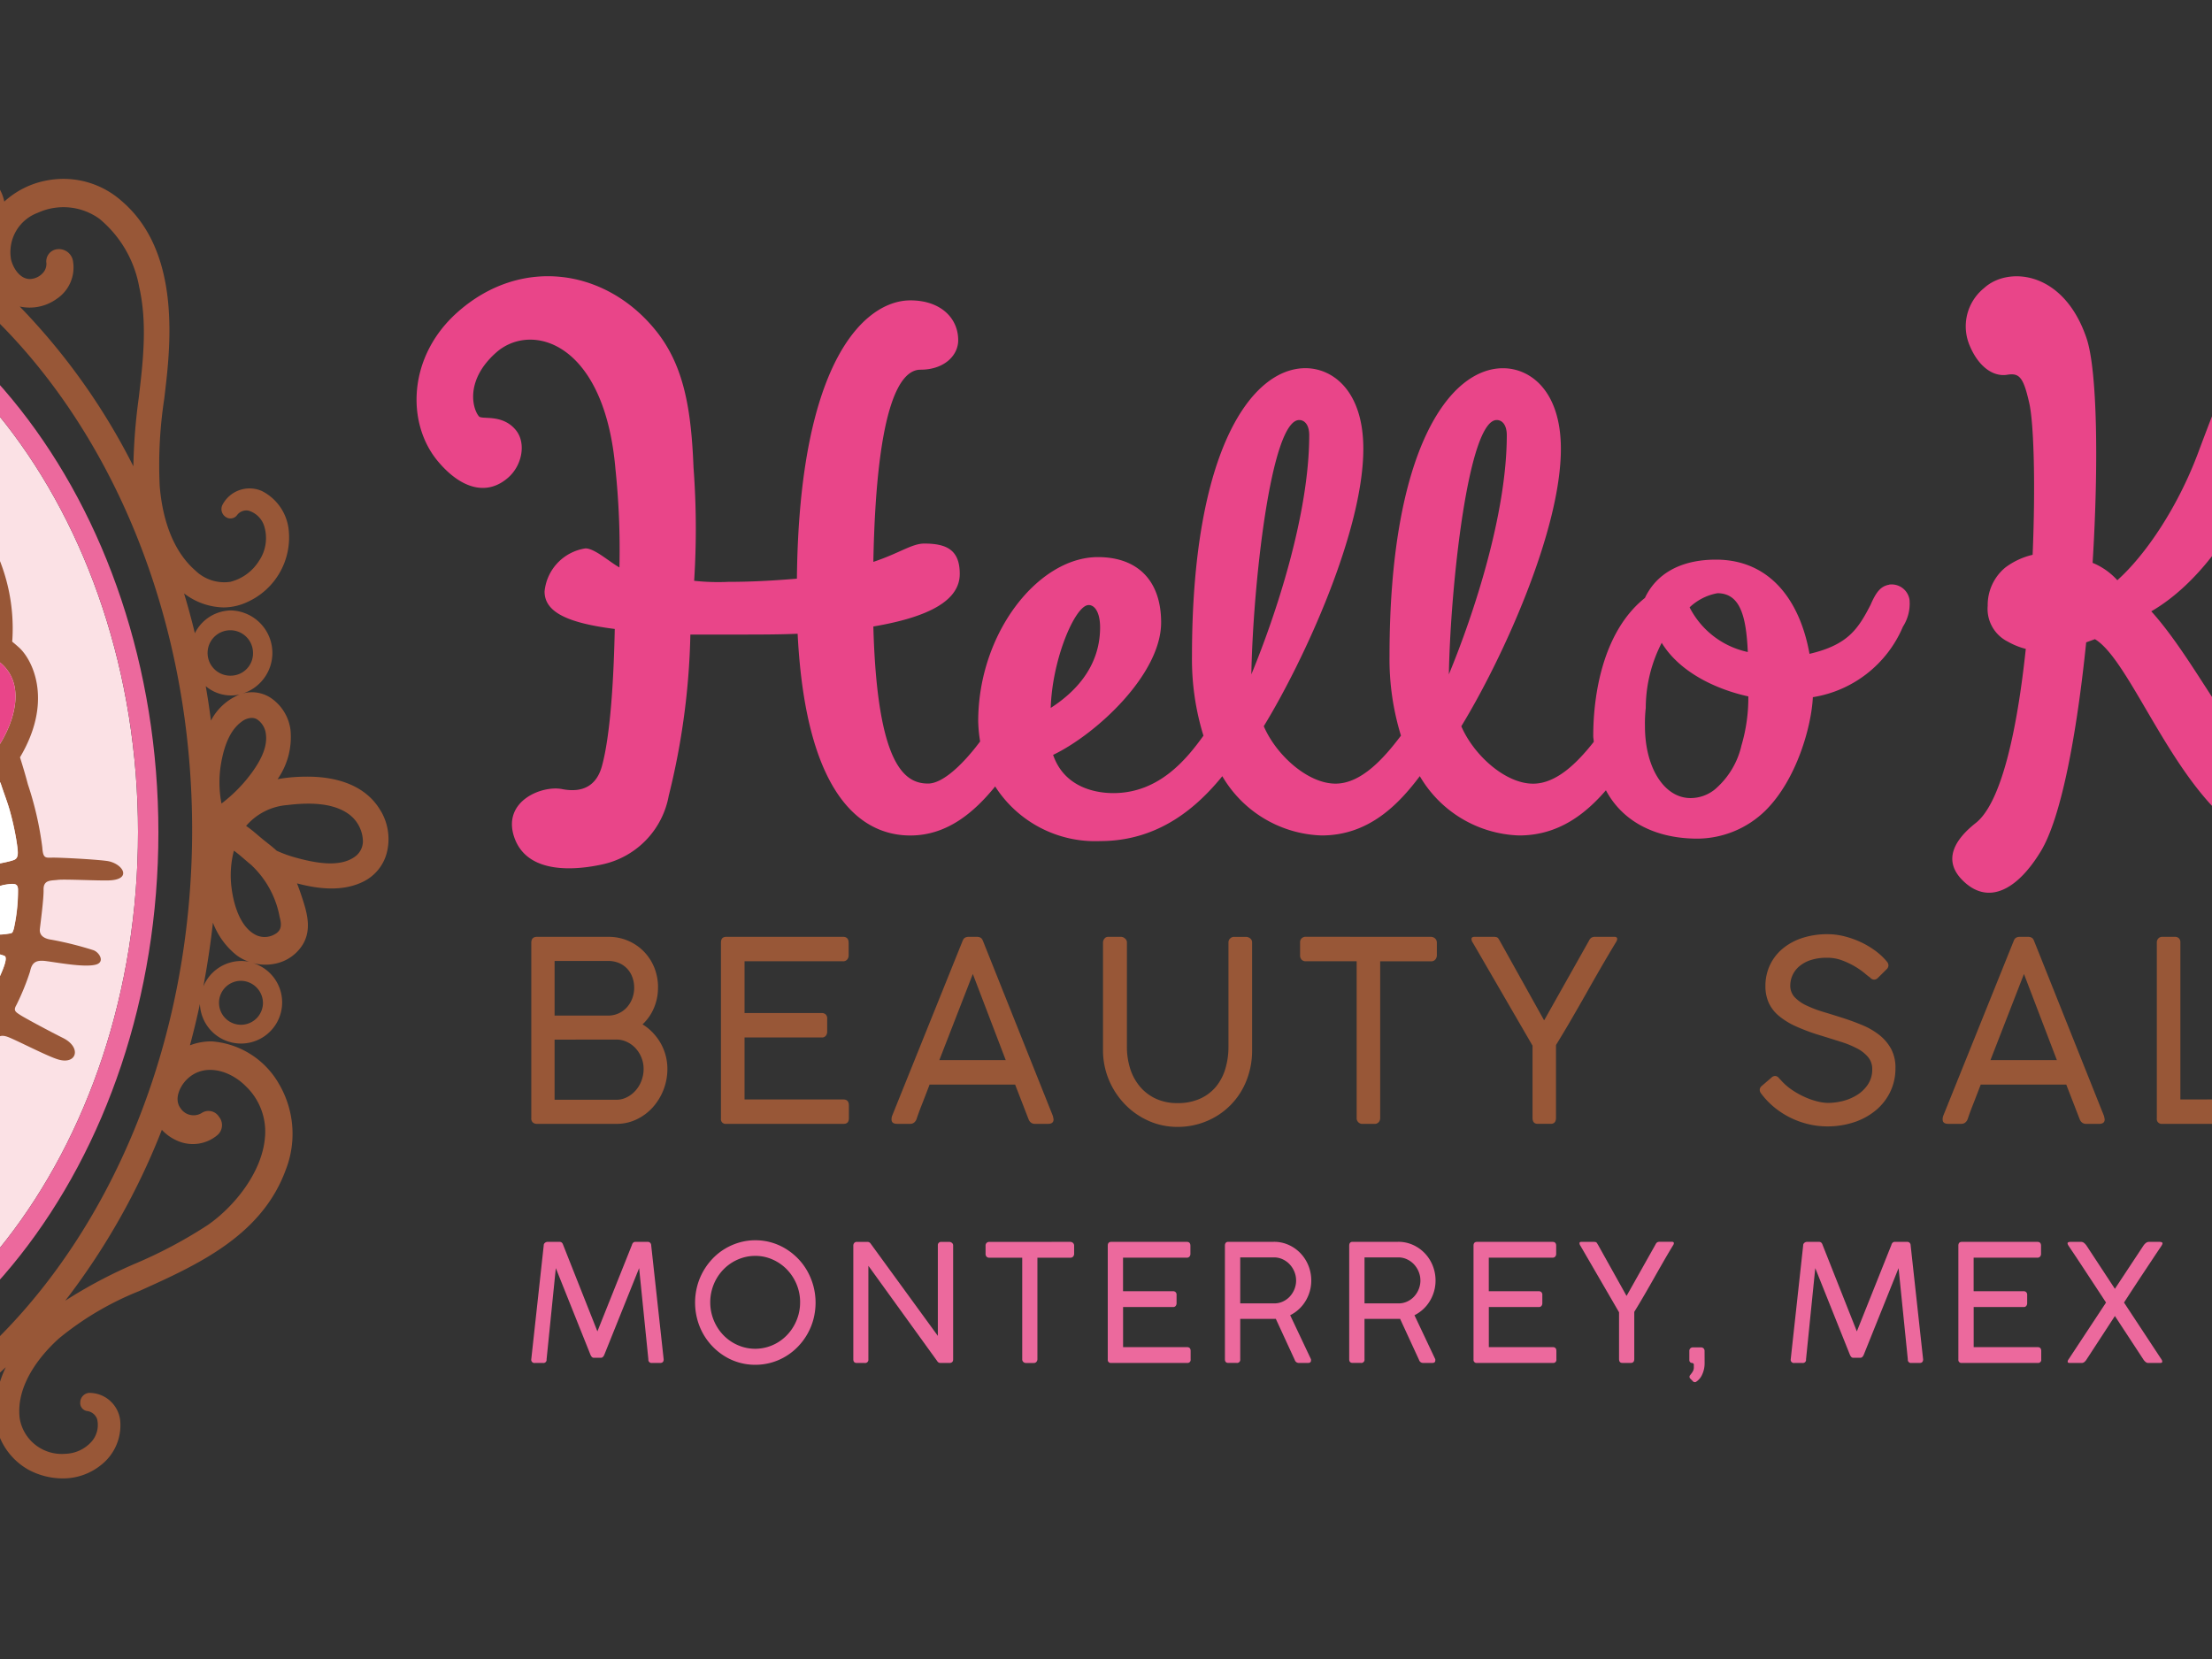 <svg xmlns="http://www.w3.org/2000/svg" width="208px" height="156px" viewBox="95 0 208 156" preserveAspectRatio="none">
  <rect x="95" y="0" width="208" height="156" fill="#333333" stroke="none"/>
  <g id="Grupo_41" data-name="Grupo 41" transform="translate(-112.68 -100.402)">
    <path id="Trazado_405" data-name="Trazado 405" d="M235.989,147.651a4.812,4.812,0,0,1-.383,1.919,4.426,4.426,0,0,1-1.072,1.54,4.6,4.6,0,0,1,.956.769,5.153,5.153,0,0,1,.741.988,4.9,4.9,0,0,1,.642,2.436,5.415,5.415,0,0,1-1.378,3.611,4.846,4.846,0,0,1-1.517,1.13,4.315,4.315,0,0,1-1.9.421H224.6a.552.552,0,0,1-.377-.128.494.494,0,0,1-.149-.393V143.449q0-.569.527-.569h6.727a4.6,4.6,0,0,1,3.324,1.373,4.649,4.649,0,0,1,.986,1.509,4.958,4.958,0,0,1,.354,1.889m-2.245,0a2.772,2.772,0,0,0-.178-1,2.317,2.317,0,0,0-.5-.8,2.272,2.272,0,0,0-.773-.521,2.6,2.6,0,0,0-.986-.184h-5.044v5.138h5.02a2.365,2.365,0,0,0,1.761-.757,2.67,2.67,0,0,0,.514-.833,2.815,2.815,0,0,0,.189-1.038m-7.485,4.89V158.2h5.8a2.163,2.163,0,0,0,1-.239,2.679,2.679,0,0,0,.82-.633,2.975,2.975,0,0,0,.551-.924,3.1,3.1,0,0,0,.2-1.106,2.786,2.786,0,0,0-.2-1.054,2.881,2.881,0,0,0-.545-.878,2.58,2.58,0,0,0-.814-.6,2.285,2.285,0,0,0-1.008-.228Z" transform="translate(33.564 45.616)" fill="#985737"/>
    <path id="Trazado_406" data-name="Trazado 406" d="M247.605,142.879q.526,0,.527.569v1.173a.6.6,0,0,1-.132.39.5.5,0,0,1-.419.167h-9.237v4.866h7.266a.528.528,0,0,1,.355.125.518.518,0,0,1,.149.422V151.8a.607.607,0,0,1-.126.379.441.441,0,0,1-.379.165h-7.266v5.828h9.284c.351,0,.527.184.527.557v1.217c0,.35-.169.521-.5.521H236.625a.442.442,0,0,1-.5-.5V143.423q0-.544.5-.544Z" transform="translate(39.348 45.615)" fill="#985737"/>
    <path id="Trazado_407" data-name="Trazado 407" d="M249.31,160.027a.751.751,0,0,1-.228.318.588.588,0,0,1-.379.119h-1.214c-.352,0-.528-.136-.528-.414a1.158,1.158,0,0,1,.006-.136.94.94,0,0,1,.018-.1c.007-.032.015-.058.022-.081l6.613-16.415c.015-.04.034-.084.058-.135a.5.5,0,0,1,.092-.144.473.473,0,0,1,.167-.112.725.725,0,0,1,.292-.047h.755a.712.712,0,0,1,.283.047.48.48,0,0,1,.166.112.531.531,0,0,1,.09.144c.024.05.043.095.058.135l6.557,16.415c.007.04.015.08.022.115s.016.078.024.115a.461.461,0,0,1,.012.089c0,.278-.176.414-.528.414H260.45a.587.587,0,0,1-.377-.119.715.715,0,0,1-.228-.318l-1.262-3.256h-8.044c-.269.7-.512,1.338-.736,1.905s-.385,1.017-.493,1.35m2.145-5.556H257.7l-3.095-8.1Z" transform="translate(44.552 45.616)" fill="#985737"/>
    <path id="Trazado_408" data-name="Trazado 408" d="M262.644,153.195a6.805,6.805,0,0,0,.314,2.1,4.935,4.935,0,0,0,.929,1.687,4.333,4.333,0,0,0,1.495,1.124,4.761,4.761,0,0,0,2.017.408,5.073,5.073,0,0,0,2.121-.413,4.172,4.172,0,0,0,1.5-1.132,4.82,4.82,0,0,0,.882-1.687,7.239,7.239,0,0,0,.292-2.084V143.4a.5.5,0,0,1,.155-.365.516.516,0,0,1,.383-.154h1.1a.641.641,0,0,1,.4.142.456.456,0,0,1,.184.378v10.114a7.6,7.6,0,0,1-.551,2.93,6.8,6.8,0,0,1-3.743,3.773,7,7,0,0,1-2.722.532,6.59,6.59,0,0,1-2.714-.567,7.079,7.079,0,0,1-2.23-1.558,7.365,7.365,0,0,1-1.508-2.3,7.2,7.2,0,0,1-.551-2.8V143.4a.57.57,0,0,1,.133-.349.419.419,0,0,1,.349-.171h1.227a.554.554,0,0,1,.355.154.46.46,0,0,1,.184.365Z" transform="translate(51.002 45.616)" fill="#985737"/>
    <path id="Trazado_409" data-name="Trazado 409" d="M285.216,142.879a.589.589,0,0,1,.371.132.528.528,0,0,1,.191.39v1.2a.624.624,0,0,1-.139.408.511.511,0,0,1-.423.173h-4.767v14.742a.583.583,0,0,1-.138.381.487.487,0,0,1-.389.164h-1.159a.509.509,0,0,1-.366-.153.515.515,0,0,1-.161-.391V145.177h-4.791a.519.519,0,0,1-.377-.142.577.577,0,0,1-.15-.439v-1.2a.5.5,0,0,1,.15-.379.519.519,0,0,1,.377-.142Z" transform="translate(57.013 45.615)" fill="#985737"/>
    <path id="Trazado_410" data-name="Trazado 410" d="M283.943,143.448a.6.6,0,0,1-.132-.408q.029-.161.293-.161h1.856c.07.008.127.015.173.024a.309.309,0,0,1,.124.053.464.464,0,0,1,.115.136c.038.063.087.148.15.26l4.1,7.354h.034l4.186-7.438a.8.8,0,0,1,.228-.3.694.694,0,0,1,.275-.089h1.915c.166,0,.25.072.25.214a.66.66,0,0,1-.126.307q-.71,1.174-1.411,2.386t-1.391,2.441q-.695,1.225-1.4,2.439t-1.427,2.386v6.843c0,.381-.169.569-.5.569h-1.225c-.321,0-.482-.188-.482-.569v-6.784Z" transform="translate(62.24 45.615)" fill="#985737"/>
    <path id="Trazado_411" data-name="Trazado 411" d="M312.513,146.807a6.48,6.48,0,0,1-.527-.416,7.1,7.1,0,0,0-.9-.627,7.517,7.517,0,0,0-1.2-.573,3.936,3.936,0,0,0-1.433-.255,4.81,4.81,0,0,0-1.559.225,3.162,3.162,0,0,0-1.076.6,2.36,2.36,0,0,0-.826,1.78,1.571,1.571,0,0,0,.423,1.115,3.733,3.733,0,0,0,1.123.78,10.991,10.991,0,0,0,1.588.6q.888.268,1.81.563t1.81.664a6.781,6.781,0,0,1,1.588.911,4.3,4.3,0,0,1,1.123,1.3,3.705,3.705,0,0,1,.425,1.837,5.039,5.039,0,0,1-.5,2.254,5.175,5.175,0,0,1-1.363,1.73,6.289,6.289,0,0,1-2.035,1.109,7.925,7.925,0,0,1-2.51.39,7.613,7.613,0,0,1-1.77-.208,7.952,7.952,0,0,1-3.192-1.569,7.376,7.376,0,0,1-1.249-1.3.581.581,0,0,1-.144-.378.493.493,0,0,1,.2-.356l.906-.781a.51.51,0,0,1,.377-.148.48.48,0,0,1,.332.208l.149.153a5.488,5.488,0,0,0,1.1.966,7.864,7.864,0,0,0,1.225.674,6.785,6.785,0,0,0,1.175.4,4.317,4.317,0,0,0,.952.13,5.761,5.761,0,0,0,1.433-.188,4.633,4.633,0,0,0,1.339-.58,3.313,3.313,0,0,0,1-.989,2.509,2.509,0,0,0,.391-1.405,1.73,1.73,0,0,0-.385-1.141,3.345,3.345,0,0,0-1.038-.818,8.973,8.973,0,0,0-1.529-.625q-.877-.28-1.875-.587a18.28,18.28,0,0,1-2.361-.872,6.833,6.833,0,0,1-1.621-1.006,3.454,3.454,0,0,1-.934-1.231,3.794,3.794,0,0,1-.3-1.534,4.6,4.6,0,0,1,.419-1.971,4.528,4.528,0,0,1,1.187-1.546,5.579,5.579,0,0,1,1.85-1.012,7.615,7.615,0,0,1,2.424-.359,6.394,6.394,0,0,1,1.5.188,8.526,8.526,0,0,1,1.518.526,8.072,8.072,0,0,1,1.387.807,5.984,5.984,0,0,1,1.119,1.035.584.584,0,0,1,.164.373.5.5,0,0,1-.176.372l-.816.807a.493.493,0,0,1-.371.164.533.533,0,0,1-.349-.176" transform="translate(71.032 45.526)" fill="#985737"/>
    <path id="Trazado_412" data-name="Trazado 412" d="M316.091,160.027a.751.751,0,0,1-.228.318.588.588,0,0,1-.379.119H314.27c-.352,0-.528-.136-.528-.414,0-.055,0-.1.006-.136a.944.944,0,0,1,.018-.1c.007-.032.015-.058.022-.081l6.613-16.415c.015-.04.034-.084.058-.135a.5.5,0,0,1,.092-.144.473.473,0,0,1,.167-.112.725.725,0,0,1,.292-.047h.755a.712.712,0,0,1,.283.047.48.48,0,0,1,.166.112.531.531,0,0,1,.09.144c.024.05.043.095.058.135l6.557,16.415c.007.04.015.08.024.115s.015.078.022.115a.463.463,0,0,1,.012.089c0,.278-.176.414-.527.414h-1.217a.587.587,0,0,1-.377-.119.715.715,0,0,1-.228-.318l-1.262-3.256h-8.044c-.269.7-.512,1.338-.736,1.905s-.385,1.017-.493,1.35m2.145-5.556h6.246l-3.095-8.1Z" transform="translate(76.61 45.616)" fill="#985737"/>
    <path id="Trazado_413" data-name="Trazado 413" d="M337.593,158.168a.487.487,0,0,1,.357.148.553.553,0,0,1,.148.408v1.219a.544.544,0,0,1-.136.369.475.475,0,0,1-.369.153h-9.742a.453.453,0,0,1-.5-.521V143.4a.528.528,0,0,1,.138-.365.5.5,0,0,1,.389-.156h1.183a.514.514,0,0,1,.36.132.5.5,0,0,1,.144.39v14.768Z" transform="translate(83.141 45.615)" fill="#985737"/>
    <path id="Trazado_414" data-name="Trazado 414" d="M345.822,142.725a8.347,8.347,0,0,1,2.319.32,8.469,8.469,0,0,1,2.087.911,9.057,9.057,0,0,1,1.77,1.415,8.718,8.718,0,0,1,1.371,1.837,9.514,9.514,0,0,1,.882,2.172,9.437,9.437,0,0,1,.006,4.816,9.08,9.08,0,0,1-.882,2.155A9.206,9.206,0,0,1,352,158.172a8.6,8.6,0,0,1-3.867,2.315,8.517,8.517,0,0,1-6.756-.911,9,9,0,0,1-3.127-3.237,9.145,9.145,0,0,1-.879-2.156,9.547,9.547,0,0,1,0-4.809,9.177,9.177,0,0,1,2.254-4,8.584,8.584,0,0,1,1.77-1.415,8.788,8.788,0,0,1,2.091-.911,8.238,8.238,0,0,1,2.333-.326m-6.555,9.012a6.758,6.758,0,0,0,.234,1.794,7.012,7.012,0,0,0,.66,1.61,6.552,6.552,0,0,0,1.02,1.367,6.445,6.445,0,0,0,1.323,1.054,6.541,6.541,0,0,0,1.56.682,6.337,6.337,0,0,0,3.466,0,6.417,6.417,0,0,0,1.557-.682,6.631,6.631,0,0,0,1.32-1.054,6.715,6.715,0,0,0,1.02-1.367,7.075,7.075,0,0,0,.657-1.61,6.92,6.92,0,0,0-.28-4.418,6.935,6.935,0,0,0-1.4-2.138,6.664,6.664,0,0,0-2.069-1.444,6.294,6.294,0,0,0-4.274-.289,6.589,6.589,0,0,0-3.9,3.1,6.865,6.865,0,0,0-.66,1.609,6.783,6.783,0,0,0-.234,1.789" transform="translate(87.807 45.534)" fill="#985737"/>
    <path id="Trazado_415" data-name="Trazado 415" d="M365.222,160.465a.531.531,0,0,1-.437-.26L354.78,146.35v13.593a.463.463,0,0,1-.527.521h-1.159a.453.453,0,0,1-.5-.521V143.424a.554.554,0,0,1,.139-.39.464.464,0,0,1,.366-.154h1.536a.558.558,0,0,1,.481.261l9.754,13.391V143.317a.463.463,0,0,1,.5-.437h1.157a.6.6,0,0,1,.385.142.46.46,0,0,1,.178.379v16.542c0,.349-.188.521-.562.521Z" transform="translate(95.259 45.616)" fill="#985737"/>
    <path id="Trazado_416" data-name="Trazado 416" d="M229.927,172.532c-.108,0-.206-.095-.29-.284l-3.256-8.142-.869,8.579a.294.294,0,0,1-.327.338h-.771a.3.3,0,0,1-.342-.338l1.172-10.711a.3.3,0,0,1,.112-.245.376.376,0,0,1,.244-.093h1.143c.158,0,.268.095.327.284l3.221,8.134,3.25-8.134a.413.413,0,0,1,.118-.211.271.271,0,0,1,.185-.073h1.18a.3.3,0,0,1,.241.1.347.347,0,0,1,.086.237l1.172,10.711c0,.225-.108.338-.326.338h-.773a.3.3,0,0,1-.34-.338l-.869-8.579-3.272,8.142c-.084.19-.184.284-.3.284Z" transform="translate(33.564 55.542)" fill="#ec699d"/>
    <path id="Trazado_417" data-name="Trazado 417" d="M240.15,161.537a5.439,5.439,0,0,1,2.852.8,5.867,5.867,0,0,1,1.147.916,5.646,5.646,0,0,1,.887,1.188,6.1,6.1,0,0,1,.571,1.407,6.117,6.117,0,0,1,0,3.118,5.859,5.859,0,0,1-1.458,2.575,5.576,5.576,0,0,1-2.5,1.5,5.525,5.525,0,0,1-1.514.206,5.45,5.45,0,0,1-2.861-.8,5.8,5.8,0,0,1-1.143-.916,5.82,5.82,0,0,1-1.45-2.577,6.114,6.114,0,0,1,0-3.112,5.89,5.89,0,0,1,.571-1.4,5.986,5.986,0,0,1,.887-1.188,5.489,5.489,0,0,1,1.147-.916,5.672,5.672,0,0,1,1.353-.59,5.368,5.368,0,0,1,1.511-.211m-4.245,5.834a4.364,4.364,0,0,0,.152,1.162,4.5,4.5,0,0,0,.426,1.041,4.308,4.308,0,0,0,.66.887,4.234,4.234,0,0,0,.857.682,4.306,4.306,0,0,0,1.009.44,4.078,4.078,0,0,0,2.245,0,4.2,4.2,0,0,0,1.009-.44,4.3,4.3,0,0,0,1.513-1.569,4.573,4.573,0,0,0,.428-1.041,4.424,4.424,0,0,0,.151-1.162,4.342,4.342,0,0,0-.333-1.7,4.467,4.467,0,0,0-.906-1.385,4.281,4.281,0,0,0-1.339-.934,3.949,3.949,0,0,0-1.643-.346,4.02,4.02,0,0,0-1.125.158,4.371,4.371,0,0,0-1.009.44,4.287,4.287,0,0,0-.857.682,4.362,4.362,0,0,0-.66.882,4.433,4.433,0,0,0-.426,1.043,4.371,4.371,0,0,0-.152,1.158" transform="translate(38.561 55.49)" fill="#ec699d"/>
    <path id="Trazado_418" data-name="Trazado 418" d="M252.71,173.022a.344.344,0,0,1-.283-.168l-6.478-8.97v8.8a.3.3,0,0,1-.34.338h-.75c-.218,0-.326-.112-.326-.338V161.99a.367.367,0,0,1,.089-.254.3.3,0,0,1,.237-.1h.995a.366.366,0,0,1,.312.168l6.315,8.671V161.92a.3.3,0,0,1,.326-.283h.75a.385.385,0,0,1,.247.092.3.3,0,0,1,.115.245v10.711c0,.226-.121.338-.363.338Z" transform="translate(43.387 55.543)" fill="#ec699d"/>
    <path id="Trazado_419" data-name="Trazado 419" d="M260.9,161.636a.383.383,0,0,1,.241.086.348.348,0,0,1,.123.254v.774a.4.4,0,0,1-.09.263.328.328,0,0,1-.274.112H257.81v9.547a.372.372,0,0,1-.089.243.3.3,0,0,1-.252.109h-.75a.331.331,0,0,1-.237-.1.326.326,0,0,1-.1-.251v-9.547h-3.1a.35.35,0,0,1-.246-.09.381.381,0,0,1-.1-.284v-.774a.327.327,0,0,1,.1-.246.339.339,0,0,1,.246-.093Z" transform="translate(47.42 55.542)" fill="#ec699d"/>
    <path id="Trazado_420" data-name="Trazado 420" d="M268.132,161.636c.228,0,.34.124.34.37v.758a.392.392,0,0,1-.084.252.324.324,0,0,1-.271.107h-5.981v3.152h4.705a.346.346,0,0,1,.229.081.333.333,0,0,1,.1.272v.78a.4.4,0,0,1-.081.248.287.287,0,0,1-.244.107h-4.705v3.771h6.01c.228,0,.342.121.342.359v.792a.293.293,0,0,1-.327.336h-7.138a.287.287,0,0,1-.327-.321V161.991c0-.235.109-.355.327-.355Z" transform="translate(51.146 55.542)" fill="#ec699d"/>
    <path id="Trazado_421" data-name="Trazado 421" d="M268.142,162c0-.245.108-.369.326-.369h4.282a3.336,3.336,0,0,1,1.381.288,3.565,3.565,0,0,1,1.113.783,3.655,3.655,0,0,1,.746,1.158,3.73,3.73,0,0,1,.271,1.415,3.654,3.654,0,0,1-.145,1.031,3.781,3.781,0,0,1-.406.916,3.465,3.465,0,0,1-.623.755,3.508,3.508,0,0,1-.808.557l1.96,4.147v.1q0,.239-.275.239h-.9a.393.393,0,0,1-.355-.284l-1.782-3.864a.849.849,0,0,1-.129.008c-.047,0-.114,0-.2,0s-.2,0-.345,0h-2.671v3.8a.3.3,0,0,1-.342.338h-.771c-.218,0-.326-.113-.326-.338Zm6.693,3.259a2.135,2.135,0,0,0-.16-.814,2.257,2.257,0,0,0-.438-.69,2.126,2.126,0,0,0-.66-.479,1.907,1.907,0,0,0-.827-.18h-3.169v4.325h3.2a1.914,1.914,0,0,0,.817-.177,2.032,2.032,0,0,0,.653-.476,2.256,2.256,0,0,0,.431-.69,2.2,2.2,0,0,0,.155-.82" transform="translate(54.72 55.542)" fill="#ec699d"/>
    <path id="Trazado_422" data-name="Trazado 422" d="M276.039,162c0-.245.108-.369.326-.369h4.282a3.336,3.336,0,0,1,1.381.288,3.565,3.565,0,0,1,1.113.783,3.625,3.625,0,0,1,.744,1.158,3.7,3.7,0,0,1,.272,1.415,3.655,3.655,0,0,1-.145,1.031,3.784,3.784,0,0,1-.406.916,3.463,3.463,0,0,1-.623.755,3.508,3.508,0,0,1-.808.557l1.96,4.147v.1q0,.239-.275.239h-.9a.393.393,0,0,1-.355-.284l-1.782-3.864a.849.849,0,0,1-.129.008c-.047,0-.114,0-.2,0s-.2,0-.345,0h-2.672v3.8a.3.3,0,0,1-.342.338h-.771c-.218,0-.326-.113-.326-.338Zm6.693,3.259a2.134,2.134,0,0,0-.16-.814,2.256,2.256,0,0,0-.438-.69,2.126,2.126,0,0,0-.66-.479,1.907,1.907,0,0,0-.827-.18h-3.169v4.325h3.2a1.913,1.913,0,0,0,.817-.177,2.032,2.032,0,0,0,.653-.476,2.255,2.255,0,0,0,.431-.69,2.2,2.2,0,0,0,.155-.82" transform="translate(58.511 55.542)" fill="#ec699d"/>
    <path id="Trazado_423" data-name="Trazado 423" d="M291.37,161.636c.228,0,.34.124.34.37v.758a.392.392,0,0,1-.084.252.325.325,0,0,1-.271.107h-5.981v3.152h4.705a.346.346,0,0,1,.229.081.333.333,0,0,1,.1.272v.78a.4.4,0,0,1-.081.248.287.287,0,0,1-.244.107h-4.705v3.771h6.01c.228,0,.342.121.342.359v.792a.293.293,0,0,1-.327.336h-7.138a.287.287,0,0,1-.327-.321V161.991c0-.235.11-.355.327-.355Z" transform="translate(62.301 55.542)" fill="#ec699d"/>
    <path id="Trazado_424" data-name="Trazado 424" d="M290.757,162a.4.4,0,0,1-.086-.265c.012-.069.076-.1.189-.1h1.2l.111.015a.2.2,0,0,1,.083.035.34.34,0,0,1,.074.087c.025.041.056.1.1.17l2.657,4.76h.022l2.708-4.814a.53.53,0,0,1,.148-.2.438.438,0,0,1,.178-.058h1.24c.108,0,.163.046.163.138a.426.426,0,0,1-.081.2q-.462.759-.913,1.545t-.9,1.58q-.448.794-.906,1.58t-.924,1.545v4.432c0,.246-.108.369-.327.369H294.7c-.207,0-.311-.122-.311-.369v-4.393Z" transform="translate(65.534 55.542)" fill="#ec699d"/>
    <path id="Trazado_425" data-name="Trazado 425" d="M299.083,169.589a2.511,2.511,0,0,1-.234,1.1,1.531,1.531,0,0,1-.613.7h-.1a.166.166,0,0,1-.133-.061l-.274-.275a.22.22,0,0,1-.067-.17.243.243,0,0,1,.062-.153c.041-.05.089-.112.141-.18a1.363,1.363,0,0,0,.142-.234.7.7,0,0,0,.062-.306v-.254a.138.138,0,0,0-.04-.11.419.419,0,0,0-.093-.058.259.259,0,0,1-.289-.269v-.858a.322.322,0,0,1,.326-.338h.765a.326.326,0,0,1,.252.1.341.341,0,0,1,.089.242Z" transform="translate(68.886 58.976)" fill="#ec699d"/>
    <path id="Trazado_426" data-name="Trazado 426" d="M309.944,172.532c-.108,0-.206-.095-.29-.284l-3.256-8.142-.869,8.579a.294.294,0,0,1-.327.338h-.771a.3.3,0,0,1-.342-.338l1.172-10.711a.3.3,0,0,1,.112-.245.376.376,0,0,1,.244-.093h1.143c.158,0,.268.095.327.284l3.221,8.134,3.25-8.134a.413.413,0,0,1,.118-.211.271.271,0,0,1,.185-.073h1.18a.3.3,0,0,1,.241.1.347.347,0,0,1,.086.237l1.172,10.711c0,.225-.108.338-.326.338h-.773a.3.3,0,0,1-.34-.338l-.869-8.579-3.272,8.142c-.084.19-.184.284-.3.284Z" transform="translate(71.976 55.542)" fill="#ec699d"/>
    <path id="Trazado_427" data-name="Trazado 427" d="M322.174,161.636c.228,0,.342.124.342.37v.758a.393.393,0,0,1-.086.252.324.324,0,0,1-.271.107h-5.981v3.152h4.705a.346.346,0,0,1,.229.081.333.333,0,0,1,.1.272v.78a.4.4,0,0,1-.081.248.287.287,0,0,1-.244.107h-4.705v3.771h6.01c.228,0,.342.121.342.359v.792a.293.293,0,0,1-.327.336h-7.138a.287.287,0,0,1-.327-.321V161.991c0-.235.11-.355.327-.355Z" transform="translate(77.088 55.542)" fill="#ec699d"/>
    <path id="Trazado_428" data-name="Trazado 428" d="M330.506,172.685a.348.348,0,0,1,.074.246c-.015.061-.084.092-.207.092h-1.091a.405.405,0,0,1-.238-.073,1.008,1.008,0,0,1-.207-.211l-2.708-4.132-2.694,4.132a.841.841,0,0,1-.2.211.4.4,0,0,1-.237.073h-1.1c-.124,0-.192-.031-.207-.092a.333.333,0,0,1,.081-.246l3.524-5.343q-.466-.713-.938-1.431t-.921-1.4q-.448-.684-.867-1.315t-.783-1.17c-.1-.153-.13-.257-.093-.31s.132-.081.286-.081h.921a.516.516,0,0,1,.293.073,1.263,1.263,0,0,1,.256.265l2.679,4.078,2.694-4.078a1.229,1.229,0,0,1,.259-.265.532.532,0,0,1,.3-.073h.912c.16,0,.256.028.295.081s.006.158-.093.31q-.364.537-.783,1.17l-.872,1.315q-.453.681-.924,1.4t-.931,1.431Z" transform="translate(80.42 55.542)" fill="#ec699d"/>
    <path id="Trazado_429" data-name="Trazado 429" d="M355.254,131.266c-.787.136-1.218.67-1.751,1.9-1.177,2.286-2.147,3.762-5.738,4.6-.9-5.034-3.73-8.859-8.8-8.859-3.336,0-5.614,1.343-6.675,3.6-3.913,3.121-4.86,9-4.86,12.969,0,.2.044.369.049.566-1.575,2-3.527,3.932-5.706,3.932-2.617,0-5.589-2.694-6.75-5.4,3.85-6.3,9.363-18.371,9.363-26.089,0-5.4-2.83-7.577-5.445-7.577-5,0-10.668,7.577-10.668,27.067a24.457,24.457,0,0,0,1.076,7.481c-1.649,2.193-3.762,4.514-6.154,4.514-2.612,0-5.589-2.694-6.746-5.4,3.845-6.3,9.361-18.371,9.361-26.089,0-5.4-2.833-7.577-5.445-7.577-5.007,0-10.667,7.577-10.667,27.067a24.311,24.311,0,0,0,1.079,7.49c-1.612,2.242-4.19,5.4-8.478,5.4-1.091,0-4.5-.225-5.66-3.594,4.063-1.95,10.158-7.577,10.158-12.452,0-3.9-2.174-6.146-5.948-6.146-5.589,0-11.253,7.122-11.253,15.448a13.481,13.481,0,0,0,.181,1.886c-1.536,2.06-3.471,3.959-4.892,3.959-2.106,0-4.789-1.5-5.149-14.768,5.3-.9,8.125-2.474,8.125-4.947,0-2.253-1.233-2.852-3.34-2.852-1.157,0-2.319.9-4.785,1.723.289-15.294,2.683-18.071,4.422-18.071,2.253,0,3.557-1.343,3.557-2.772,0-2.1-1.671-3.748-4.5-3.748-4.063,0-10.454,5.248-10.667,26.17-1.817.148-3.992.3-6.462.3a20.854,20.854,0,0,1-3.2-.1,76.8,76.8,0,0,0-.059-10.642c-.215-5.413-.87-9.53-3.493-12.823-4.705-5.9-12.725-7.111-18.715-1.777-4.674,4.163-4.816,10.425-1.832,14,2.136,2.555,4.6,3.328,6.634,1.519,1.32-1.178,1.68-3.277.682-4.468-1.277-1.531-3.175-.934-3.456-1.275-.619-.736-1.3-3.4,1.609-5.987,3.3-2.942,10.2-1.049,11.229,10.939a72.891,72.891,0,0,1,.374,9.255c-.944-.52-2.321-1.788-3.194-1.788a4.538,4.538,0,0,0-3.845,4.048c0,1.8,1.815,2.924,6.6,3.528-.1,4.949-.431,10.065-1.2,12.876-.653,2.413-2.526,2.421-3.756,2.181-1.869-.369-5.592,1.1-4.523,4.445,1.2,3.718,6.022,3.147,8.373,2.623a8.077,8.077,0,0,0,6.181-6.435,68.232,68.232,0,0,0,2.035-15.164h4.431c2.028,0,3.916,0,5.655-.076.8,15.82,6.386,18.97,10.6,18.97,3.5,0,6.039-2.233,7.976-4.611a11.163,11.163,0,0,0,9.872,5.137c5.589,0,9.184-3.279,11.485-6.1a11.235,11.235,0,0,0,9.341,5.571c4.408,0,7.2-2.876,9.231-5.576a11.23,11.23,0,0,0,9.343,5.576c3.678,0,6.227-2.012,8.157-4.247,1.671,3.129,4.924,4.546,8.6,4.546a9.215,9.215,0,0,0,6.391-2.63c2.976-2.942,4.344-7.992,4.468-10.672a11.082,11.082,0,0,0,8.47-6.629,4.016,4.016,0,0,0,.619-2.537,1.7,1.7,0,0,0-1.923-1.418m-75.274,1.918c.653,0,1.086.824,1.086,2.1,0,3.377-1.96,5.851-4.643,7.576.142-4.649,2.319-9.671,3.557-9.671m19.809-17.4c.506,0,.941.45.941,1.427,0,7.421-3.123,16.872-5.442,22.49.145-8.244,1.817-23.917,4.5-23.917m18.576,0c.509,0,.944.45.944,1.427,0,7.421-3.123,16.872-5.447,22.49.147-8.244,1.814-23.917,4.5-23.917M339.1,132.064c2.148,0,2.713,2.156,2.864,5.53a8.02,8.02,0,0,1-5.473-4.2,5.1,5.1,0,0,1,2.609-1.327m-.132,18.361a3.645,3.645,0,0,1-2.39.9c-2.47,0-4.285-2.854-4.285-6.75a13.194,13.194,0,0,1,.075-1.725,13.435,13.435,0,0,1,1.5-6.125c1.764,2.893,5.356,4.435,8.145,5.039a15.822,15.822,0,0,1-.645,4.609,7.672,7.672,0,0,1-2.4,4.048m64.768-28.864c0-2.552,1.6-4.721,3.992-4.721a3.967,3.967,0,0,1,4.2,4.046,4.566,4.566,0,0,1-4.427,4.423,3.682,3.682,0,0,1-3.77-3.748m72.416,22.117c-.8,0-1.233.453-2.035,1.575a32.635,32.635,0,0,1-7.181,7.493c.218-3,.364-6.068.364-9.217,0-5.1,1.3-7.273,1.3-9.445,0-2.855-2.028-4.8-4.134-4.8-1.672,0-2.9,1.347-2.9,3.818a28.633,28.633,0,0,1-1.819,10.123c-1.375,3.3-4.714,6.3-6.235,6.3-1.6,0-2.035-.749-2.035-3.453,0-4.568,2.833-9.441,2.833-12.738,0-2.779-1.964-4.575-3.921-4.575-1.668,0-2.395.6-3.121,2.846a60.575,60.575,0,0,0-2.324,13.8c0,.245.018.48.03.722-1.521,2.017-3.419,3.851-4.816,3.851-2.1,0-3.407-1.8-3.407-4.419a107,107,0,0,1,.869-15.3,5.775,5.775,0,0,0,1.308-.075c2.825-.231,4.2-.752,4.2-2.026,0-1.2-1.011-2.772-2.031-2.772h-2.612l.651-2.176c.44-1.425,1.45-2.7,1.45-4.048,0-1.727-2.679-4.349-4.2-4.349-1.45,0-2.106,1.051-2.83,3.676a69.189,69.189,0,0,0-1.526,7.122,37.707,37.707,0,0,1-8.563-.3c.149-.748,1.3-5.1,1.529-5.774.431-1.425,1.447-2.695,1.447-4.046,0-1.727-2.685-4.349-4.206-4.349-1.453,0-2.1,1.049-2.83,3.675-.438,1.572-1.889,7.42-2.324,10.045a8.072,8.072,0,0,0-1.379-.075,3.449,3.449,0,0,0-2.905,2.852c0,.9.293,1.8,2.467,1.8h1.091a127.184,127.184,0,0,0-1.017,16.045c0,.174.031.32.042.492-1.581,2.025-3.471,4.005-4.9,4.005-2.035,0-3.264-1.725-3.264-5.845,0-5.4,1.952-8.327,1.952-11.1,0-1.869-1.521-4.118-3.625-4.118-2.537,0-4.569,7.12-4.569,14.694,0,.713.053,1.353.1,2-1.624,2.249-4.28,4.819-6.493,4.819-5.22,0-9.52-10.962-14.673-16.662,4.28-2.474,8.291-7.779,10.539-14.15,2.25-6.3,2.905-8.7,3.85-8.7.87,0,1.522.827,2.9.827a3.256,3.256,0,0,0,3.123-3c0-2.551-2.475-4.274-5.226-4.274-5.228,0-7.189,4.8-10.813,14.471-1.889,5.024-4.883,9.5-7.567,11.9a6.433,6.433,0,0,0-2.324-1.633c.582-9.386.428-18.187-.573-21.128-2.177-6.411-7.428-6.741-9.625-4.715a4.615,4.615,0,0,0-1.35,5.441c.8,1.905,2.159,2.939,3.527,2.714,1.147-.188,1.521.255,2.069,2.691.423,1.881.592,7.649.311,14.24a6.884,6.884,0,0,0-2.556,1.188,4.566,4.566,0,0,0-1.668,3.6,3.439,3.439,0,0,0,1.881,3.372,6.88,6.88,0,0,0,1.7.688c-.8,7.55-2.272,14.45-4.7,16.367-1.852,1.456-3.358,3.536-1.008,5.617s4.992.558,7.122-2.956c1.94-3.195,3.392-11.088,4.265-19.643l.824-.3c4.134,2.476,9.16,19.586,18.447,19.586,3.539,0,6.751-2.906,9.018-5.629,1.3,3.308,3.625,4.953,6.364,4.953,3.333,0,5.963-2.246,7.969-4.621a7.328,7.328,0,0,0,6.833,4.247c3.485,0,6.1-2.246,8.054-4.571a7.322,7.322,0,0,0,7.042,4.571c3.135,0,5.555-1.824,7.448-3.932a5.8,5.8,0,0,0,5.975,3.932c2.683,0,5.948-2.246,8.422-4.872-.149,2.626-.3,5.173-.659,7.648-6.819,4.2-14.655,9-14.655,14.693,0,3.451,3.628,6.825,7.979,6.825,7.621,0,11.83-9.07,13.5-21.215a37.455,37.455,0,0,0,10.525-10.2,4.579,4.579,0,0,0,1.015-2.4,1.729,1.729,0,0,0-1.743-1.725M430.438,145.4c-1.672,2.173-3.847,4.572-5.373,4.572-2.1,0-3.406-1.8-3.406-4.419a111.341,111.341,0,0,1,.94-16.123c2.905.372,6.024.6,8.783.674a117.5,117.5,0,0,0-.944,15.3m21.911,29.162a2.137,2.137,0,0,1-2.321-2.393c0-2.626,3.85-5.476,8.494-8.7-1.526,6.525-3.779,11.091-6.173,11.091" transform="translate(30.067 24.119)" fill="#e94589"/>
    <path id="Trazado_430" data-name="Trazado 430" d="M389.876,122.476a4.225,4.225,0,0,1,.892-1.335,4.088,4.088,0,0,1,1.308-.884,4,4,0,0,1,1.59-.323,3.925,3.925,0,0,1,1.581.323,4.076,4.076,0,0,1,1.305.884,4.323,4.323,0,0,1,.881,1.335,4.185,4.185,0,0,1,.33,1.658,4.27,4.27,0,0,1-.33,1.684,4.362,4.362,0,0,1-.881,1.347,4.03,4.03,0,0,1-2.886,1.2,4.108,4.108,0,0,1-1.59-.317,4.043,4.043,0,0,1-1.308-.885,4.273,4.273,0,0,1-1.221-3.031,4.21,4.21,0,0,1,.329-1.658m.675,3.1a3.635,3.635,0,0,0,.7,1.145,3.248,3.248,0,0,0,1.073.76,3.188,3.188,0,0,0,1.338.277,3.105,3.105,0,0,0,1.319-.277,3.186,3.186,0,0,0,1.069-.76,3.563,3.563,0,0,0,.707-1.145,3.891,3.891,0,0,0,.256-1.437,3.783,3.783,0,0,0-.256-1.411,3.506,3.506,0,0,0-.707-1.133,3.307,3.307,0,0,0-1.069-.755,3.082,3.082,0,0,0-1.319-.275,3.164,3.164,0,0,0-1.338.275,3.374,3.374,0,0,0-1.073.755,3.576,3.576,0,0,0-.7,1.133,3.814,3.814,0,0,0-.262,1.411,3.923,3.923,0,0,0,.262,1.437m3.366-3.886a1.9,1.9,0,0,1,1.26.35,1.3,1.3,0,0,1,.413,1.06,1.215,1.215,0,0,1-.36.974,1.6,1.6,0,0,1-.9.37l1.365,2.175h-.8l-1.3-2.121h-.787v2.121h-.743v-4.929Zm-.326,2.188c.169,0,.326-.006.477-.02a1.007,1.007,0,0,0,.4-.092.68.68,0,0,0,.277-.24.828.828,0,0,0,.105-.457.775.775,0,0,0-.089-.4.749.749,0,0,0-.244-.223,1.026,1.026,0,0,0-.337-.109,2.859,2.859,0,0,0-.374-.028h-.986v1.569Z" transform="translate(113 33.472)" fill="#e94589"/>
    <path id="Trazado_431" data-name="Trazado 431" d="M184.181,100.931c-23.4,0-42.433,24.368-42.433,54.321s19.035,54.321,42.433,54.321,42.433-24.368,42.433-54.321-19.035-54.321-42.433-54.321" transform="translate(-5.955 23.415)" fill="#fbe1e5"/>
    <path id="Trazado_432" data-name="Trazado 432" d="M184.8,212.239c24.455,0,44.35-25.257,44.35-56.3s-19.895-56.3-44.35-56.3-44.35,25.257-44.35,56.3,19.895,56.3,44.35,56.3m42.433-56.3c0,29.953-19.035,54.321-42.433,54.321S142.37,185.89,142.37,155.938s19.036-54.321,42.433-54.321,42.433,24.368,42.433,54.321" transform="translate(-6.576 22.73)" fill="#ec699d"/>
    <path id="Trazado_433" data-name="Trazado 433" d="M256.959,161.569c-1.56-2.742-4.73-3.306-7.157-3.263a15.035,15.035,0,0,0-2.569.235,6.918,6.918,0,0,0,1.209-4.676,4.307,4.307,0,0,0-1.831-2.956,3.233,3.233,0,0,0-2.645-.428,4,4,0,0,0-1.106-7.807,3.847,3.847,0,0,0-3.407,2.144c-.3-1.266-.647-2.513-1.012-3.744a6.305,6.305,0,0,0,3.7,1.317,5.316,5.316,0,0,0,2.227-.5,6.659,6.659,0,0,0,3.887-6.973,4.64,4.64,0,0,0-2.5-3.474,2.87,2.87,0,0,0-3.712,1.315.883.883,0,0,0,.3,1.116.773.773,0,0,0,1.063-.142,1.093,1.093,0,0,1,1.082-.445,2.2,2.2,0,0,1,1.476,1.421,3.826,3.826,0,0,1-.5,3.338,4.451,4.451,0,0,1-2.674,1.936,3.9,3.9,0,0,1-3.281-1.054c-2.411-2.1-3.158-5.482-3.36-7.947a41.178,41.178,0,0,1,.425-8.2c.071-.595.142-1.188.206-1.782.571-5.212.75-12.628-4.252-16.861a8.23,8.23,0,0,0-6.8-1.931,8.13,8.13,0,0,0-4.194,2.02,3.9,3.9,0,0,0-3.773-3.139,3.693,3.693,0,0,0-1.052.17,5.81,5.81,0,0,0,.672-3.617c-.459-3.143-3.557-4.585-6.238-4.354a14.729,14.729,0,0,0-4.775,1.474c-1.624.734-3.28,1.545-4.924,2.41l-.863.459A37.214,37.214,0,0,1,196.5,99.6a12.7,12.7,0,0,0,2.426-2.275,9.349,9.349,0,0,0,2.331-6.3,6.036,6.036,0,0,0-4.979-5.592,5.163,5.163,0,0,0-4.342,1.081,6.155,6.155,0,0,0-4.387-1.214,5.859,5.859,0,0,0-5.006,5.811,9.6,9.6,0,0,0,2.315,6.219,11.784,11.784,0,0,0,1.113,1.188c-.469-.237-.949-.485-1.456-.755-1.415-.749-3.095-1.626-4.813-2.438l-.332-.156a20.892,20.892,0,0,0-4.479-1.716c-2.74-.589-6.173.17-7.251,3.221a5.6,5.6,0,0,0,.465,4.594,3.681,3.681,0,0,0-1.066-.174,3.939,3.939,0,0,0-3.867,4c0,.046.012.09.013.136a7.127,7.127,0,0,0-2.608-2.156,8.51,8.51,0,0,0-7.489-.04c-6.321,3.312-6.521,11.809-6.314,15.309.08,1.343.234,2.713.4,4.161.586,5.2,1.193,10.568-1.724,14.838a5.815,5.815,0,0,1-3.466,2.594,3.788,3.788,0,0,1-3.278-1.281,4.139,4.139,0,0,1-1.183-3.552,2.634,2.634,0,0,1,1.561-1.921,1.074,1.074,0,0,1,1.15.46.774.774,0,0,0,1.064.151.881.881,0,0,0,.311-1.11,2.854,2.854,0,0,0-3.164-1.531,4.171,4.171,0,0,0-2.809,2.7,6.328,6.328,0,0,0,1.979,6.9,5.779,5.779,0,0,0,7.2.511c.219-.147.429-.314.638-.482a76.381,76.381,0,0,0-2.778,13.58,7.134,7.134,0,0,0-2.27-3.139,4.545,4.545,0,0,0-3.574-.771,3.938,3.938,0,0,0-2.633,1.818c-.888,1.476-.34,3.143.1,4.482.132.405.28.829.45,1.255-2.608-.7-4.674-.635-6.293.193a4.177,4.177,0,0,0-2.127,2.6,5.19,5.19,0,0,0,.515,3.978c1.527,2.685,4.619,3.265,7.005,3.265.052,0,.1,0,.152,0a15.069,15.069,0,0,0,2.571-.236,6.927,6.927,0,0,0-1.211,4.676,4.315,4.315,0,0,0,1.831,2.958,3.278,3.278,0,0,0,1.8.549,3.332,3.332,0,0,0,.964-.145,5.164,5.164,0,0,0,2.851-2.473c.207,1.63.468,3.236.771,4.822a3.857,3.857,0,0,0-3.481-2.285,4,4,0,1,0,3.857,4.121q.506,2.342,1.146,4.614a5.547,5.547,0,0,0-2.038-.836,7.125,7.125,0,0,0-6.829,3.052,9.064,9.064,0,0,0-1.45,7.967c1.73,6.186,7.8,9.178,12.9,11.093q.606.229,1.242.46c4.767,1.756,10.7,3.938,12.471,9.263a4.669,4.669,0,0,1-.293,4.115,4.318,4.318,0,0,1-2.577,1.624,3.7,3.7,0,0,1-2.987-.521,2.779,2.779,0,0,1-1.106-2.358,1.1,1.1,0,0,1,.912-.884.871.871,0,0,0-.213-1.7h0a2.887,2.887,0,0,0-2.726,2.239,4.318,4.318,0,0,0,1.168,3.886,5.455,5.455,0,0,0,4.088,1.739,6.565,6.565,0,0,0,5.214-2.624,4.124,4.124,0,0,0-.073.746,3.939,3.939,0,0,0,3.869,4,3.722,3.722,0,0,0,1.786-.474,5.648,5.648,0,0,0-1.359,4.559c.426,2.922,3.138,4.378,5.673,4.378.189,0,.377-.008.564-.024a14.792,14.792,0,0,0,4.775-1.474c1.624-.736,3.281-1.546,4.924-2.412l.861-.456c.565-.3,1.14-.6,1.721-.9-.021.024-.043.047-.062.072a9.35,9.35,0,0,0-2.334,6.3,6.053,6.053,0,0,0,4.979,5.586,5.16,5.16,0,0,0,4.344-1.078,5.965,5.965,0,0,0,3.73,1.242h0c.21,0,.429-.009.656-.029a5.858,5.858,0,0,0,5.006-5.813,9.258,9.258,0,0,0-1.511-5.089c1.314.694,2.812,1.468,4.353,2.2l.332.158a20.919,20.919,0,0,0,4.479,1.714,8.333,8.333,0,0,0,1.735.184c2.306,0,4.658-.976,5.516-3.4a5.57,5.57,0,0,0-1.129-5.488,3.7,3.7,0,0,0,1.3.251,4,4,0,0,0,0-7.995c-.087,0-.169.021-.256.028a50.755,50.755,0,0,0,4.923-4.111,10.568,10.568,0,0,0-.958,3.233,6.209,6.209,0,0,0,3.116,6.424,6.817,6.817,0,0,0,3.175.8A5.676,5.676,0,0,0,230.672,223a4.737,4.737,0,0,0,1.758-4.178,2.915,2.915,0,0,0-2.942-2.572.909.909,0,0,0-.81.884.757.757,0,0,0,.628.82,1.147,1.147,0,0,1,.964.783,2.383,2.383,0,0,1-.543,2.112,3.444,3.444,0,0,1-2.469,1.13,4.007,4.007,0,0,1-4.27-3.3c-.444-3.444,2.439-6.435,3.7-7.562a28.5,28.5,0,0,1,7.51-4.432l.169-.076c5.331-2.405,11.373-5.132,13.636-11.341a9.267,9.267,0,0,0-.632-8.057,7.957,7.957,0,0,0-6.3-4.013,5.549,5.549,0,0,0-2.079.369c.342-1.28.659-2.574.937-3.887a3.868,3.868,0,1,0,4.88-3.88,4.471,4.471,0,0,0,2.167.095,3.945,3.945,0,0,0,2.633-1.821c.887-1.474.34-3.141-.1-4.481-.133-.405-.28-.829-.451-1.255,2.609.7,4.674.635,6.293-.193a4.184,4.184,0,0,0,2.128-2.6,5.2,5.2,0,0,0-.517-3.978M142.157,179.9a2.067,2.067,0,1,1-2.066-2.135,2.1,2.1,0,0,1,2.066,2.135m100.7-31.092a2.136,2.136,0,1,1,2.066-2.135,2.1,2.1,0,0,1-2.066,2.135m4.191,24.267a1.9,1.9,0,0,1-1.752.165c-1.73-.762-2.242-3.332-2.381-4.4a9.186,9.186,0,0,1,.21-3.577c.337.239.662.52.977.792.209.18.417.361.629.531a8.9,8.9,0,0,1,2.694,4.9c.228.841.13,1.259-.376,1.595m-2.778-14.459a14.138,14.138,0,0,1-2.011,1.974c-.1.081-.2.159-.3.237-.053-.272-.1-.546-.127-.82a10.51,10.51,0,0,1,.049-2.724c.327-2.08.975-3.441,1.983-4.163a1.648,1.648,0,0,1,.928-.347,1.038,1.038,0,0,1,.48.116,1.9,1.9,0,0,1,.858,1.4c.17,1.185-.438,2.6-1.859,4.325m2,5.917c-.152-.119-.3-.239-.453-.361l-.389-.327c-.323-.275-.657-.56-1.011-.812-.049-.035-.1-.067-.147-.1a5.668,5.668,0,0,1,3.879-1.962c2.75-.341,4.687-.023,5.926.968a3.253,3.253,0,0,1,1.18,2.409,1.788,1.788,0,0,1-.713,1.448c-1.428,1.078-3.75.627-5.614.115a11.758,11.758,0,0,1-1.783-.645c-.28-.266-.582-.5-.875-.732m-79.236-57.3a2.136,2.136,0,1,1,2.066-2.135,2.1,2.1,0,0,1-2.066,2.135m24.573-4.5c.194.012.386.017.576.014a7.191,7.191,0,0,0,.813.012c25.572.754,46.2,27.615,46.2,60.548,0,33.406-21.218,60.585-47.3,60.585S144.6,196.7,144.6,163.3c0-33.282,21.061-60.374,47.006-60.574m42.559,20.051a54.293,54.293,0,0,0-.493,6.342,60.988,60.988,0,0,0-10.686-15.023,4.35,4.35,0,0,0,3.468-.714A3.543,3.543,0,0,0,228,109.86a1.339,1.339,0,0,0-1.489-1.153,1.15,1.15,0,0,0-1.017,1.311,1.243,1.243,0,0,1-.311.9,1.723,1.723,0,0,1-1.169.589c-.919.057-1.6-.895-1.838-1.8a3.942,3.942,0,0,1,2.519-4.429,5.781,5.781,0,0,1,5.8.58,10.8,10.8,0,0,1,3.724,6.391c.786,3.464.36,7.057-.053,10.533m-16.409-15.548a2.136,2.136,0,1,1,2.066-2.135,2.1,2.1,0,0,1-2.066,2.135m0,1.861a3.711,3.711,0,0,0,1.715-.433,6.252,6.252,0,0,0,.392,2.49q-1.279-1.106-2.615-2.109a3.736,3.736,0,0,0,.508.052m-24.73-20.148a2.7,2.7,0,0,1,2.812-1.023,3.55,3.55,0,0,1,2.973,3.19,6.831,6.831,0,0,1-1.767,4.6,12.482,12.482,0,0,1-5.143,3.534,12.509,12.509,0,0,1-5.177-3.528,7.01,7.01,0,0,1-1.746-4.577,3.316,3.316,0,0,1,2.783-3.321c.149-.012.293-.02.431-.02a3.457,3.457,0,0,1,2.722,1.17,1.244,1.244,0,0,0,.867.6,1.205,1.205,0,0,0,1.246-.621M149.584,122.76a42.8,42.8,0,0,1-.281-8.579c.263-2.56,1.458-6.232,3.958-8.161a5.5,5.5,0,0,1,4.563-1.095c2.062.393,4.092,1.953,3.983,4.176-.052,1.066-.648,2.3-1.65,2.494a1.584,1.584,0,0,1-1.335-.43,1.3,1.3,0,0,1-.448-1.055,1.151,1.151,0,0,0-1.006-1.321,1.332,1.332,0,0,0-1.5,1.138,3.6,3.6,0,0,0,1.16,3.237,4.213,4.213,0,0,0,3.6,1.113,61.113,61.113,0,0,0-10.647,15.13,55.589,55.589,0,0,0-.392-6.648m64.3-17.667a4.054,4.054,0,0,0,.518,1.96,42.3,42.3,0,0,0-15.344-6.2c1.22-.584,2.426-1.216,3.594-1.844,1.119-.6,2.276-1.223,3.435-1.782l.377-.184c2.214-1.075,4.968-2.413,7.3-1.2a2.985,2.985,0,0,1,1.533,2.132,3.19,3.19,0,0,1-.691,2.672,2.724,2.724,0,0,1-2.617.8,3.716,3.716,0,0,1-2.479-1.93.707.707,0,0,0-.885-.321.8.8,0,0,0-.481.9,4.011,4.011,0,0,0,1.776,2.6,5.308,5.308,0,0,0,2.917.9,4.348,4.348,0,0,0,1.023-.119c.147-.037.289-.081.426-.13a4.059,4.059,0,0,0-.406,1.746m-41.922-1.551a5.31,5.31,0,0,0,2.478-.616,4.036,4.036,0,0,0,2.192-2.861.8.8,0,0,0-.482-.9.7.7,0,0,0-.882.321,4.38,4.38,0,0,1-2.029,1.789,2.66,2.66,0,0,1-2.528-.188,3.006,3.006,0,0,1-1.27-2.253,3.045,3.045,0,0,1,.8-2.471c1.893-1.853,4.763-.887,7.322.3,1.569.728,3.124,1.552,4.63,2.35,1.042.552,2.119,1.122,3.2,1.659l.112.055a41.805,41.805,0,0,0-14.777,5.478,3.849,3.849,0,0,0-.255-2.906,4.62,4.62,0,0,0,1.49.239m-5.424,5.5c-.847.639-1.683,1.3-2.5,2a6.325,6.325,0,0,0,.292-3.1,3.809,3.809,0,0,0,2.207,1.092m-27.021,58.687a14.131,14.131,0,0,1,2.011-1.974c.1-.079.2-.159.3-.235.053.271.1.544.127.818a10.513,10.513,0,0,1-.049,2.724c-.327,2.08-.975,3.441-1.982,4.163a1.356,1.356,0,0,1-1.409.231,1.9,1.9,0,0,1-.858-1.4c-.17-1.185.438-2.6,1.859-4.325m-10.982-5.732a1.788,1.788,0,0,1,.713-1.448,3.823,3.823,0,0,1,2.346-.661,12.778,12.778,0,0,1,3.268.546,11.761,11.761,0,0,1,1.783.645c.28.266.582.5.876.732.151.119.3.239.451.361l.386.326c.324.275.66.56,1.014.814.049.035.1.069.147.1a5.675,5.675,0,0,1-3.879,1.962c-2.748.341-4.687.024-5.926-.968a3.256,3.256,0,0,1-1.18-2.409m8.2-8.727a1.918,1.918,0,0,1,1.048-.307,1.747,1.747,0,0,1,.706.142c1.729.762,2.241,3.332,2.38,4.4a9.158,9.158,0,0,1-.21,3.577c-.337-.239-.66-.518-.975-.791-.209-.182-.417-.362-.63-.532a8.888,8.888,0,0,1-2.692-4.9c-.229-.841-.132-1.259.374-1.6m8.191,36.211a1.714,1.714,0,0,1-.995,1.015,1.173,1.173,0,0,1-1.052-.06,1.132,1.132,0,0,0-1.618.362,1.381,1.381,0,0,0,.327,1.863,3.349,3.349,0,0,0,3.3.37,4.441,4.441,0,0,0,2.3-2.087,65.943,65.943,0,0,0,8.537,15.613,53.785,53.785,0,0,0-5.842-2.485c-1.473-.558-3-1.135-4.428-1.794a16.231,16.231,0,0,1-6.693-5.045c-.821-1.132-2.6-4.1-1.421-7.157a6.274,6.274,0,0,1,3.129-3.384,3.363,3.363,0,0,1,2.731-.052c.947.41,2.106,1.658,1.724,2.84m46.509,48.07a2.675,2.675,0,0,1-2.814,1.023,3.548,3.548,0,0,1-2.973-3.192,6.84,6.84,0,0,1,1.767-4.6,12.183,12.183,0,0,1,4.683-3.351c.366.012.727.032,1.083.067a12.1,12.1,0,0,1,4.556,3.277,7.013,7.013,0,0,1,1.745,4.577,3.315,3.315,0,0,1-2.782,3.321,3.539,3.539,0,0,1-3.16-1.164,1.25,1.25,0,0,0-.86-.584,1.2,1.2,0,0,0-1.245.621m44.915-46.011a4.275,4.275,0,0,0,1.449,1.025,3.581,3.581,0,0,0,3.808-.555,1.236,1.236,0,0,0,.115-1.7,1.162,1.162,0,0,0-1.635-.344,1.46,1.46,0,0,1-1.976-.454c-.65-.861-.044-2.049.521-2.639,1.612-1.682,4.1-.963,5.612.567a5.9,5.9,0,0,1,1.8,4.854c-.287,3.28-2.9,6.478-5.362,8.191a43.5,43.5,0,0,1-6.792,3.618,45.138,45.138,0,0,0-6.622,3.505,65.273,65.273,0,0,0,9.085-16.068m-69.692,28.226A2.136,2.136,0,1,1,164.6,221.9a2.1,2.1,0,0,1,2.066-2.135m3.867,2.135a4.052,4.052,0,0,0-.506-1.938,41.777,41.777,0,0,0,16.864,6.126c-.26.11-.517.222-.764.333-1.47.665-2.914,1.442-4.311,2.193-1.119.6-2.278,1.226-3.438,1.785l-.38.185c-2.211,1.074-4.964,2.413-7.3,1.2a2.986,2.986,0,0,1-1.535-2.132,3.193,3.193,0,0,1,.691-2.673,2.727,2.727,0,0,1,2.617-.8,3.714,3.714,0,0,1,2.479,1.931.708.708,0,0,0,.885.32.8.8,0,0,0,.481-.9,4.008,4.008,0,0,0-1.776-2.6,5.119,5.119,0,0,0-3.94-.781,4.271,4.271,0,0,0-1.1.439,4.048,4.048,0,0,0,1.029-2.693m39.492,2.985a4.047,4.047,0,0,0-2.192,2.861.8.8,0,0,0,.483.9.707.707,0,0,0,.884-.321,4.385,4.385,0,0,1,2.028-1.789,2.66,2.66,0,0,1,2.528.188,3,3,0,0,1,1.27,2.253,3.045,3.045,0,0,1-.8,2.471c-1.891,1.853-4.763.889-7.322-.3-1.569-.729-3.124-1.554-4.63-2.352-1.042-.551-2.119-1.122-3.194-1.658-.736-.367-1.5-.725-2.273-1.038a41.715,41.715,0,0,0,16.778-6.011,4,4,0,0,0,.574,4.49,5.088,5.088,0,0,0-4.129.309m4.915-2.985a2.067,2.067,0,1,1,2.066,2.135,2.1,2.1,0,0,1-2.066-2.135m26.027-68.866q-.211-1.633-.49-3.237a3.7,3.7,0,0,0,3.184.786,5.268,5.268,0,0,0-2.694,2.451M163.68,215.225c1.1.963,2.227,1.866,3.386,2.717a3.46,3.46,0,0,0-.4-.043,3.793,3.793,0,0,0-2.859,1.329,5.637,5.637,0,0,0,.144-.65,8.085,8.085,0,0,0-.269-3.354m82.176-35.587a2.067,2.067,0,1,1-2.066-2.136,2.1,2.1,0,0,1,2.066,2.136m-2.066-4a3.871,3.871,0,0,0-3.539,2.393q.559-2.948.9-6a7.1,7.1,0,0,0,2.25,3.084,4.291,4.291,0,0,0,1.156.6,3.8,3.8,0,0,0-.762-.08" transform="translate(-13.451 15.129)" fill="#985737"/>
    <path id="Trazado_434" data-name="Trazado 434" d="M136.608,130.617a4,4,0,1,0-3.867-4,3.939,3.939,0,0,0,3.867,4m0-6.131a2.136,2.136,0,1,1-2.066,2.135,2.1,2.1,0,0,1,2.066-2.135" transform="translate(-10.278 34.896)" fill="#985737"/>
    <path id="Trazado_435" data-name="Trazado 435" d="M222.617,149.78c-1.227-.156-4.224-.307-5-.306-.716,0-.962.141-1.038-.963a30.875,30.875,0,0,0-1.357-5.935c-.213-.818-.485-1.723-.739-2.535.151-.257.261-.459.3-.531,2.682-4.961.887-8.6-.361-9.766-.132-.118-.376-.338-.673-.578,0-.084.015-.159.018-.245a17.37,17.37,0,0,0-1.8-8.761,3.805,3.805,0,0,0-3.808-2.343,19.3,19.3,0,0,0-6.144,1.335,28.281,28.281,0,0,0-3.4,1.317l-.006.012c-.147.057-.29.115-.438.17-.074.04-.332.162-.7.332-.132-.245-.249-.456-.323-.572-1.138-1.656-4.134-5.117-8.448-3.757-2.1.687-4.162,3.273-5.054,4.9-.052.1-.172.31-.321.587l-.132,0c-.728.026-1.461.049-2.193.076l0,.008a43.6,43.6,0,0,0-8.919,1.044,2.158,2.158,0,0,1-1.482-.171,30.22,30.22,0,0,0-10.557-3.481c-2.83-.4-3.932,1.106-4.942,2.835a18.493,18.493,0,0,0-.887,14.427c.336,1.08.139,1.028-.506,2.309a25.49,25.49,0,0,0-2.661,12.3c.022.549-.693.564-1.066.587a28.712,28.712,0,0,0-4.812.674c-1.889.58-1.51,2.205.2,1.826a45.227,45.227,0,0,1,4.942-.369c.619.038.86-.18,1,.645.185,1.035.74,3.355.99,4.1.188.551.13.618-.5.829s-1.926.651-2.716.9c-1.231.381-1.18,1.886.218,1.653,1.011-.17,2.13-.4,3.043-.538.776-.119,1.035-.021,1.394.719a21.091,21.091,0,0,0,2,3.12c.363.463.1.7-.434.945a23.631,23.631,0,0,0-4.421,3.057c-1.191,1.387.145,2.184,1.211,1.33a32.662,32.662,0,0,1,4.615-2.829c.653-.327.909-.454,1.45.052,4.168,3.883,10.562,6.007,17.416,6.93,7.266,1.112,16.908,1.659,25.372-1.107a25.111,25.111,0,0,0,11.253-7.444c.434-.537.928-.338,1.556-.057,1.117.5,3.4,1.667,4.291,1.934,1.786.549,2.257-1.138.462-2.02-1.128-.563-3.483-1.817-4.009-2.156-.462-.3-.653-.425-.363-.925a22.876,22.876,0,0,0,1.289-3.158c.169-.811.5-1.121,1.516-.983,1.445.2,3.641.6,4.665.333.888-.231.349-1.142-.206-1.352a32.044,32.044,0,0,0-3.932-.986c-.842-.11-1.178-.491-1.12-1.015s.371-2.844.349-3.692c-.025-.953.709-.844,1.328-.925s3.845.087,4.834.049c2.264-.087,1.251-1.644-.241-1.835m-9-17.41c1.22,2.361-.33,5.774-1.859,7.577-2.745,3.239-5,4.17-7.313,3.386a5.452,5.452,0,0,1-2.908-2.806c-.22-.454.01-.586.588-.927.438-.258.742-.6,1.168-.407a3.912,3.912,0,0,0,3.984-.485,3.626,3.626,0,0,0,.768-3.636,4.243,4.243,0,0,0-2.035-2.142c-.463-.242-.423-.685-.485-1.144-.086-.674-.059-.9.274-1.084a7.994,7.994,0,0,1,2.669-.633c.869-.055,3.891-.136,5.151,2.3m-19.186.489a4.589,4.589,0,1,1,9.142.775,5.405,5.405,0,0,1-2.589,4.109c-2.99,1.727-7.079-.925-6.554-4.884m-1.653-2c-.115.506-1.424-.468-1.328-1.488a1.891,1.891,0,0,1,.981-1.746c1-.529,2.235.339,2,.508a7.731,7.731,0,0,0-1.656,2.727m11.673,6.5a13.045,13.045,0,0,0,.993-2.086c.142-.43.641-.006.89.531a1.365,1.365,0,0,1-.6,1.82c-.567.3-1.6.268-1.279-.265m-5.723-13.827a2.837,2.837,0,0,1,.552-.272,1.656,1.656,0,0,1,.287-.193,24.052,24.052,0,0,1,6.457-2.491c.133-.028.271-.054.407-.08a9.042,9.042,0,0,1,1.788-.1c.046,0,.09.015.135.021a2.24,2.24,0,0,1,1.342.794,10.8,10.8,0,0,1,1.5,3.822c.007.038.018.075.025.118a13.69,13.69,0,0,1,.213,2.531,2.113,2.113,0,0,0-.01.286c-.226-.066-.437-.121-.595-.162-1.55-.4-4.859.265-5.651.514-1,.315-1.077.226-1.637-.286a7.92,7.92,0,0,0-3.45-1.658c-.74-.2-.552-.641-.881-1.46a5.106,5.106,0,0,1-.194-.569,6.978,6.978,0,0,0-.324-.824.229.229,0,0,1,.034.014m-9.033-4.614a4.8,4.8,0,0,1,4.724,1.968,14.293,14.293,0,0,1,2.623,4.886c.13.7-.665,1.153-.937.927a4.49,4.49,0,0,0-3.255-1.266,3.857,3.857,0,0,0-3.265,3.363c-.386,3.242,2.358,3.974,2.583,4.354a1.069,1.069,0,0,1-.167,1.168,5.706,5.706,0,0,1-2.307.882c-3.916.832-6.129-.67-6.478-3.9-.266-4.4,2.782-11.238,6.48-12.382m24.193,37.272c-.118.431-.182.385-.567.445-.844.142-1.191,0-1.681.116a.692.692,0,0,0-.41,1.158c.4.515,1.19.572,1.785.8.561.219-.928,2.932-1.332,3.8-.367.8-.838.508-1.329.465-.7-.064-1.652-.4-2.014.323-.25.5-.118.792.315,1.15.5.424,1.285.4.961.974-.52.908-3.32,3.837-8.525,5.8-6.928,2.43-17.377,3.01-27.866.924-6.012-1.251-10.4-3.247-12.746-5.294-.558-.485,0-.765.468-.965a2.143,2.143,0,0,0,1.138-.873.786.786,0,0,0-.854-1.064,10.114,10.114,0,0,0-2.134.636c-.7.272-.82.13-1.317-.384a11.714,11.714,0,0,1-1.817-2.863c-.188-.4-.161-.567.511-.743a3.584,3.584,0,0,0,1.841-.824c.29-.393-.154-1.112-1.114-1a15.988,15.988,0,0,1-1.963.125c-.2-.006-.34-.179-.488-.528a18.786,18.786,0,0,1-1-3.823c-.038-.59.28-.523.969-.528a17.632,17.632,0,0,0,2.726,0,.833.833,0,0,0,.34-1.373c-.438-.4-2.239-.61-3.46-.674-1.009-.057-.9-.385-.879-1.792a27.211,27.211,0,0,1,3.666-12.269,9.577,9.577,0,0,0,1.5-2.731.95.95,0,0,0-1.554-.887c-.444.343-.512.564-.781-.084-1.718-4.962.445-10.6,2.171-11.691,1.892-1.207,7.784,1.017,10.818,2.932a2.776,2.776,0,0,0,3.115.468,37.479,37.479,0,0,1,6.2-.966c.842-.072,2.768-.167,2.777-.194.2-.014.336-.021.389-.024l.394-.024c-.2.521-.348.971-.445,1.219-.8,2.224-1.788,8.152,2.359,10.795a8.024,8.024,0,0,0,6.86.379c1.566-.534,1.835-.989,2.4.116a7.438,7.438,0,0,0,5.047,3.162c.926.028.817.213,1.19.827.691,1.136,2.368,4.221,5.732,4.661,1.921.249,4.144-.589,6.32-2.459.151-.132.567-.523,1.035-1.009.281.9.638,1.772.891,2.679a26.163,26.163,0,0,1,.594,2.653c.056.344.111.691.141,1.037.073.807-.218.887-.509.977-.747.236-2.3.442-3.049.7-1.137.393-1.125,1.488-.432,1.746a5.505,5.505,0,0,0,2.664-.15c.922-.147,1.344-.211,1.359.421a16.493,16.493,0,0,1-.4,3.728" transform="translate(-4.922 31.573)" fill="#985737"/>
    <path id="Trazado_436" data-name="Trazado 436" d="M209.844,150.022a5.529,5.529,0,0,1-2.666.148c-.691-.258-.7-1.353.434-1.746.743-.254,2.3-.46,3.047-.7.292-.092.583-.17.511-.977-.031-.346-.086-.693-.141-1.038a26.634,26.634,0,0,0-.593-2.652c-.255-.907-.61-1.78-.892-2.681-.466.486-.882.879-1.033,1.011-2.176,1.87-4.4,2.708-6.32,2.459-3.364-.44-5.042-3.525-5.734-4.663-.372-.615-.262-.8-1.188-.826a7.437,7.437,0,0,1-5.047-3.162c-.567-1.107-.836-.65-2.4-.118a8.019,8.019,0,0,1-6.86-.379c-4.149-2.641-3.158-8.57-2.359-10.793.1-.249.249-.7.444-1.22l-.394.026c-.052,0-.191.011-.388.023-.009.028-1.934.124-2.778.194a37.622,37.622,0,0,0-6.2.966,2.775,2.775,0,0,1-3.117-.468c-3.033-1.913-8.926-4.137-10.816-2.93-1.727,1.092-3.89,6.729-2.171,11.691.269.647.336.427.781.083a.95.95,0,0,1,1.554.887,9.6,9.6,0,0,1-1.5,2.731,27.2,27.2,0,0,0-3.666,12.269c-.022,1.408-.13,1.736.878,1.792,1.223.066,3.024.274,3.46.676A.832.832,0,0,1,154.35,152a18.018,18.018,0,0,1-2.726,0c-.69,0-1.009-.063-.971.526a18.89,18.89,0,0,0,1,3.825c.149.347.29.521.49.526a15.925,15.925,0,0,0,1.963-.124c.959-.112,1.4.607,1.114,1a3.6,3.6,0,0,1-1.843.826c-.67.174-.7.343-.509.743a11.7,11.7,0,0,0,1.817,2.861c.5.515.62.656,1.316.385a10.252,10.252,0,0,1,2.136-.638.785.785,0,0,1,.853,1.064,2.135,2.135,0,0,1-1.138.873c-.472.2-1.026.48-.468.966,2.349,2.048,6.736,4.042,12.748,5.294,10.489,2.084,20.938,1.506,27.866-.925,5.2-1.964,8.006-4.89,8.525-5.8.324-.57-.456-.552-.961-.976-.434-.358-.565-.655-.315-1.15.361-.719,1.311-.385,2.014-.321.49.041.962.332,1.328-.465.4-.873,1.893-3.585,1.334-3.8-.595-.231-1.388-.289-1.786-.8a.692.692,0,0,1,.411-1.156c.49-.115.836.026,1.681-.116.385-.061.447-.014.567-.445a16.506,16.506,0,0,0,.4-3.73c-.015-.632-.437-.566-1.359-.419" transform="translate(-1.832 33.591)" fill="#fff"/>
    <path id="Trazado_437" data-name="Trazado 437" d="M181.441,123.512c.329.82.141,1.263.881,1.46a7.92,7.92,0,0,1,3.45,1.658c.559.512.641.6,1.635.286.792-.249,4.1-.913,5.652-.512.158.04.369.095.595.161a1.842,1.842,0,0,1,.01-.284,13.568,13.568,0,0,0-.215-2.532c-.007-.041-.016-.08-.024-.118a10.807,10.807,0,0,0-1.5-3.82,2.235,2.235,0,0,0-1.341-.8c-.044,0-.089-.018-.135-.02a8.81,8.81,0,0,0-1.788.1c-.136.024-.274.05-.407.08a23.99,23.99,0,0,0-6.457,2.49,1.766,1.766,0,0,0-.289.193,2.957,2.957,0,0,0-.551.272.13.13,0,0,0-.034-.012,6.984,6.984,0,0,1,.324.823,5,5,0,0,0,.194.569" transform="translate(12.851 32.97)" fill="#fff"/>
    <path id="Trazado_438" data-name="Trazado 438" d="M186.11,131.134a1.365,1.365,0,0,0,.605-1.82c-.25-.537-.749-.96-.891-.532a12.86,12.86,0,0,1-.993,2.086c-.321.534.712.569,1.279.266" transform="translate(14.698 38.062)" fill="#e94589"/>
    <path id="Trazado_439" data-name="Trazado 439" d="M170.47,130.445c.348,3.23,2.562,4.731,6.477,3.9a5.688,5.688,0,0,0,2.307-.882,1.069,1.069,0,0,0,.169-1.17c-.225-.378-2.969-1.112-2.584-4.352a3.857,3.857,0,0,1,3.265-3.363,4.489,4.489,0,0,1,3.256,1.265c.272.228,1.067-.229.937-.925a14.327,14.327,0,0,0-2.623-4.887,4.8,4.8,0,0,0-4.724-1.967c-3.7,1.144-6.746,7.981-6.48,12.382" transform="translate(7.825 32.427)" fill="#e94589"/>
    <path id="Trazado_440" data-name="Trazado 440" d="M177.012,123.78a1.891,1.891,0,0,0-.981,1.746c-.1,1.018,1.212,1.993,1.328,1.488a7.731,7.731,0,0,1,1.656-2.727c.232-.168-1-1.037-2-.508" transform="translate(10.5 35.419)" fill="#e94589"/>
    <path id="Trazado_441" data-name="Trazado 441" d="M184.612,133.525a5.41,5.41,0,0,0,2.59-4.107,4.591,4.591,0,1,0-9.145-.777c-.524,3.961,3.565,6.612,6.555,4.884" transform="translate(11.453 35.792)" fill="#e94589"/>
    <path id="Trazado_442" data-name="Trazado 442" d="M189.8,125.324a8.031,8.031,0,0,0-2.669.633c-.333.182-.36.41-.274,1.084.061.46.022.9.485,1.144a4.243,4.243,0,0,1,2.035,2.142,3.625,3.625,0,0,1-.768,3.637,3.909,3.909,0,0,1-3.984.485c-.426-.194-.73.148-1.168.407-.577.341-.808.473-.589.927a5.457,5.457,0,0,0,2.908,2.806c2.315.784,4.567-.145,7.314-3.384,1.529-1.8,3.077-5.218,1.859-7.579-1.26-2.438-4.282-2.357-5.151-2.3" transform="translate(13.746 36.315)" fill="#e94589"/>
    <path id="Trazado_443" data-name="Trazado 443" d="M172.53,143.913c-2.543,0-3.712,1.434-3.712,2.739,0,2.012,1.637,2.964,3.977,2.964s3.432-1.451,3.432-2.835c0-1.257-1.3-2.867-3.7-2.867m.061,4.286c-1.23,0-2.151-.581-2.151-1.385,0-.87.842-1.369,2-1.369s2.059.531,2.059,1.45c0,.853-.733,1.3-1.9,1.3" transform="translate(7.04 46.163)" fill="#985737"/>
    <path id="Trazado_444" data-name="Trazado 444" d="M171.911,144.915c-1.154,0-2,.5-2,1.37,0,.8.921,1.384,2.151,1.384,1.172,0,1.9-.45,1.9-1.3,0-.919-.9-1.45-2.059-1.45" transform="translate(7.566 46.693)" fill="#fd0"/>
    <path id="Trazado_445" data-name="Trazado 445" d="M161.356,139.938a2.281,2.281,0,0,0-1.077.251,2.468,2.468,0,0,0-.3.151c-.219.139-.334.242-.6.174a1.238,1.238,0,0,1-.595-.375,2.669,2.669,0,0,1-.293-.375c-.11-.154-.25-.418-.477-.387-.352.049-.258.858-.2,1.083a2.861,2.861,0,0,0,.4.751c.229.375.419.3.605.706a1.069,1.069,0,0,1,0,.642.7.7,0,0,0-.009.1,7.237,7.237,0,0,0-.11,1.234c0,1.418.7,3.031,2.575,3.031s2.608-2.019,2.608-3.366-.377-3.618-2.523-3.618" transform="translate(1.73 43.761)" fill="#985737"/>
    <path id="Trazado_446" data-name="Trazado 446" d="M186.154,139.393c-.226-.031-.366.232-.474.385a2.541,2.541,0,0,1-.293.375,1.243,1.243,0,0,1-.595.376c-.271.066-.389-.035-.605-.173a2.467,2.467,0,0,0-1.345-.364c-1.9,0-2.558,2.158-2.558,3.364,0,2.11.875,3.563,2.745,3.563,1.479,0,2.386-1.7,2.387-3.419a6.947,6.947,0,0,0-.061-.928,1.037,1.037,0,0,1,0-.639c.185-.407.373-.332.6-.706a2.817,2.817,0,0,0,.4-.751c.055-.223.148-1.034-.206-1.083" transform="translate(12.544 43.769)" fill="#985737"/>
  </g>
</svg>

